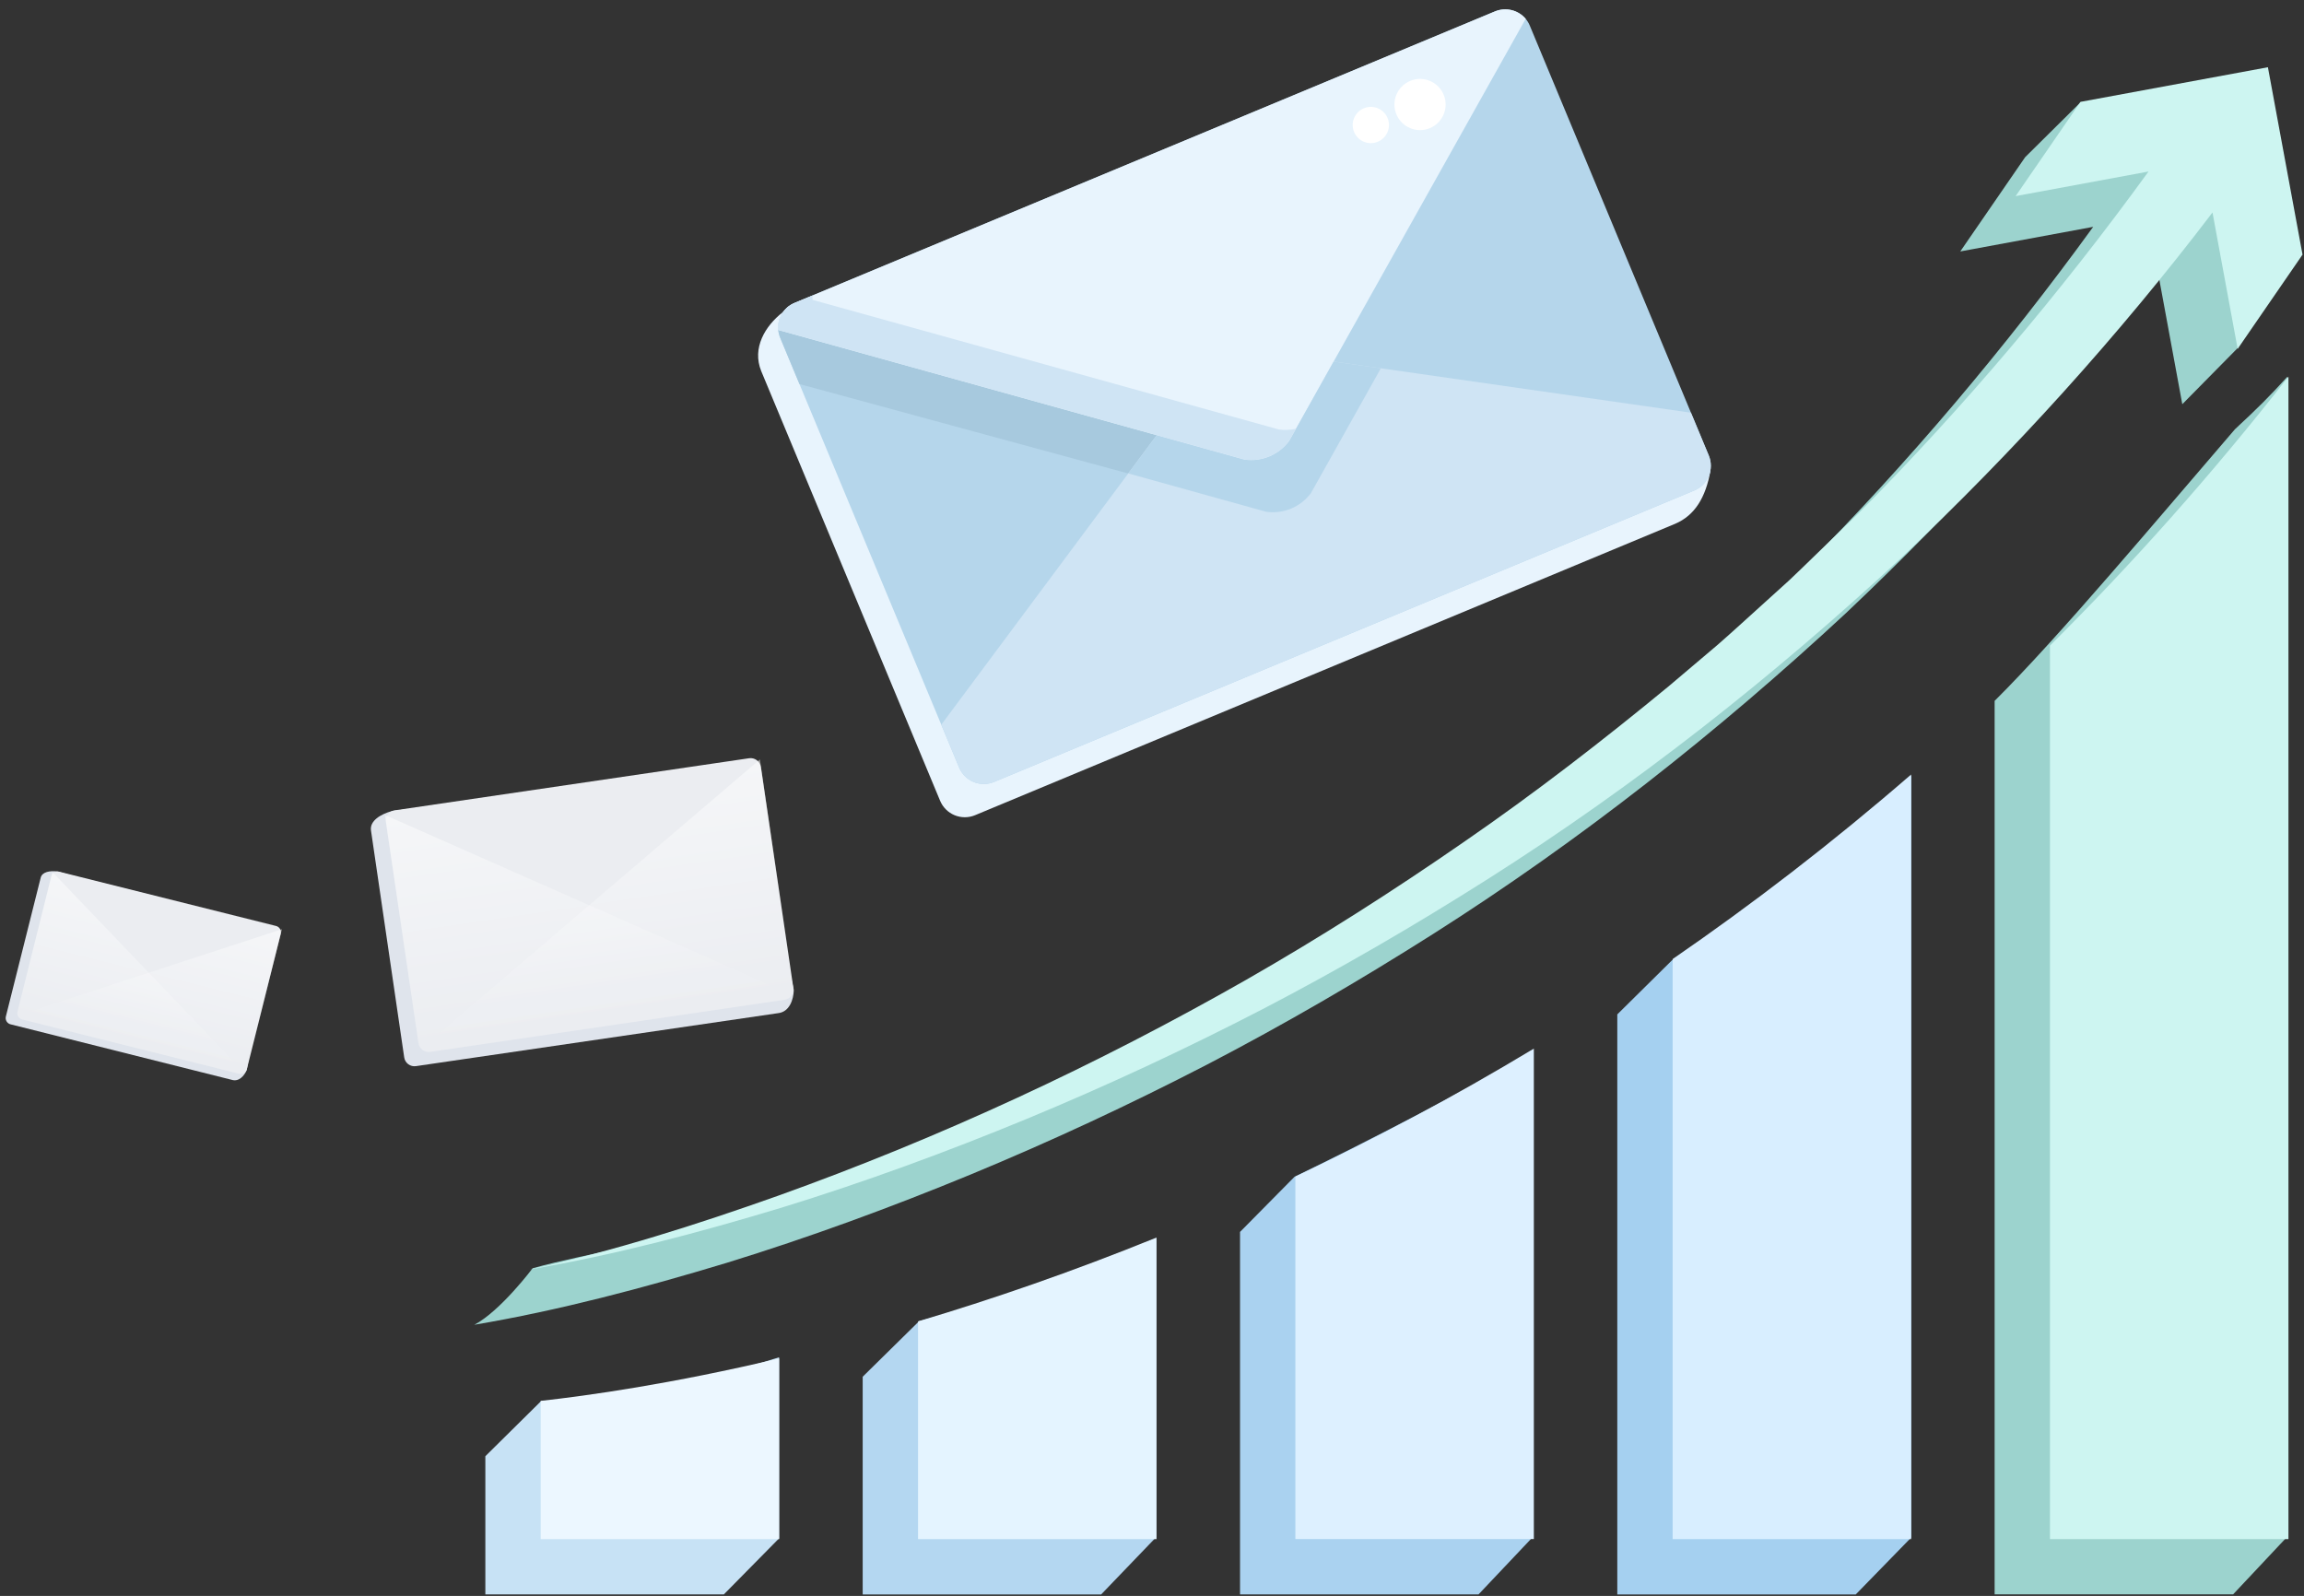 <svg width="485" height="336" viewBox="0 0 485 336" fill="none" xmlns="http://www.w3.org/2000/svg">
<rect x="0" y="0" width="485" height="336" fill="#333333" stroke="none"/>
<path d="M481.5 79.312V323.5L470.075 335.665H419.876V147.553C433.517 134.006 454.276 109.167 470.473 90.361C475.25 85.938 477.75 83.438 481.5 79.312Z" fill="#9CD3CE"/>
<path d="M390.644 335.679H340.446V213.562L351.992 202.142C373.212 188.78 384.095 180.116 402.332 163.286V323.684L390.644 335.679Z" fill="#A5D0F0"/>
<path d="M322.75 221.25V323.5L311.23 335.676H261.032V259.357L272.5 247.75C288 240.25 310.77 228.468 322.75 221.25Z" fill="#AAD2F0"/>
<path d="M243.375 260.75V323.625L231.797 335.679H181.599V289.846L193.5 278.125C205.125 275.25 230.354 266.038 243.375 260.75Z" fill="#B4D7F1"/>
<path d="M164 285.75V323.875L152.367 335.676H102.168V306.578L113.875 295C128 295 151.125 289.875 164 285.75Z" fill="#C7E2F5"/>
<path d="M478.25 62.438L465.75 25.806L437.938 21.562L426.3 33.095L412.644 52.937L440.622 47.759C422.139 73.223 401.764 97.355 379.539 119.752L369.842 129.145C368.22 130.705 366.625 132.295 364.977 133.828L359.968 138.36C356.617 141.367 353.319 144.436 349.922 147.397L339.607 156.134C325.698 167.595 311.411 178.644 296.531 188.887C281.686 199.169 266.43 208.906 250.725 217.898C235.004 226.857 217.706 233.021 201.25 240.625C184.794 248.232 170.012 251 152.916 257.125C141.467 261.19 123.852 263.748 112.125 267C112.125 267 105.375 276 99.85 278.906C117.807 275.867 135.459 271.157 152.916 265.885C170.351 260.517 187.506 254.212 204.392 247.246C221.272 240.26 237.86 232.527 254.117 224.114C270.357 215.671 286.2 206.445 301.685 196.622C332.654 176.958 361.62 154.122 388.579 129.083C412.275 106.683 434.28 82.397 454.085 56.383L459.381 85.098L471.063 73.25L478.25 62.438Z" fill="#9CD3CE"/>
<path d="M402.297 163.054V324.026H352.098V201.91C368.783 190.43 385.599 177.53 402.297 163.057V163.054Z" fill="#D8EEFF"/>
<path d="M481.727 79.288V324.026H431.528V135.915C448.646 118.913 465.462 100.107 481.727 79.291V79.288Z" fill="#CDF5F1"/>
<path d="M322.88 220.765V324.024H272.681V247.705C288.93 240.007 305.746 231.088 322.88 220.765Z" fill="#DDF0FF"/>
<path d="M243.449 260.541V324.027H193.251V278.194C208.663 273.592 225.528 267.819 243.449 260.541Z" fill="#E4F4FF"/>
<path d="M164.016 285.991V324.027H113.818V294.929C123.756 293.824 141.242 291.381 164.016 285.994V285.991Z" fill="#ECF7FF"/>
<path d="M484.691 53.606L477.402 14.156L437.951 21.445L424.296 41.288L452.274 36.11C433.79 61.574 413.416 85.706 391.191 108.103L381.494 117.496C379.872 119.056 378.274 120.645 376.628 122.178L371.62 126.711C368.269 129.718 364.971 132.787 361.574 135.748L351.259 144.484C337.35 155.945 323.062 166.995 308.183 177.237C293.338 187.52 278.082 197.257 262.377 206.249C246.655 215.208 230.549 223.53 214.094 231.134C197.638 238.74 180.838 245.632 163.742 251.756C146.638 257.829 129.284 263.362 111.502 267.257C129.459 264.218 147.111 259.508 164.568 254.236C182.002 248.867 199.157 242.565 216.046 235.596C232.927 228.611 249.515 220.878 265.771 212.464C282.012 204.021 297.854 194.796 313.339 184.973C344.309 165.308 373.274 142.472 400.233 117.434C423.93 95.034 445.935 70.748 465.739 44.733L471.035 73.449L484.691 53.606Z" fill="#CDF5F1"/>
<path d="M78.094 174.844C77.798 172.84 80.058 171.429 82.472 170.76C82.574 170.732 82.677 170.713 82.782 170.701L154.899 162.538C156.005 162.413 157.027 163.142 157.269 164.229L167.041 208.106C167.076 208.264 167.095 208.425 167.088 208.587C167.019 210.341 166.255 213.074 163.719 213.313L87.558 224.456C86.368 224.63 85.262 223.807 85.088 222.617L78.094 174.844Z" fill="#DFE4EC"/>
<path d="M81.243 173.075C81.069 171.886 81.891 170.779 83.081 170.604L157.689 159.634C158.879 159.459 159.986 160.282 160.161 161.472L167.004 208.013C167.178 209.203 166.356 210.31 165.166 210.485L90.558 221.454C89.368 221.629 88.261 220.807 88.087 219.617L81.243 173.075Z" fill="#EBEDF1"/>
<path opacity="0.5" d="M166.673 209.419L81.024 171.581L88.282 220.945L166.673 209.419Z" fill="url(#paint0_linear_8433_16594)"/>
<path opacity="0.5" d="M88.63 220.806L159.958 159.887L167.217 209.252L88.63 220.806Z" fill="url(#paint1_linear_8433_16594)"/>
<path d="M8.566 184.778C8.872 183.552 10.511 183.275 12.063 183.464C12.129 183.472 12.193 183.485 12.256 183.503L55.803 195.953C56.471 196.144 56.887 196.808 56.768 197.492L51.966 225.13C51.949 225.23 51.921 225.327 51.879 225.419C51.421 226.415 50.33 227.809 48.81 227.344L2.221 215.652C1.494 215.469 1.051 214.731 1.234 214.003L8.566 184.778Z" fill="#DFE4EC"/>
<path d="M10.804 184.507C10.986 183.779 11.724 183.337 12.452 183.519L58.104 194.942C58.832 195.124 59.275 195.862 59.093 196.59L51.967 225.068C51.785 225.796 51.047 226.239 50.319 226.057L4.667 214.634C3.939 214.451 3.496 213.714 3.678 212.985L10.804 184.507Z" fill="#EBEDF1"/>
<path opacity="0.5" d="M51.442 225.801L11.033 183.593L3.475 213.798L51.442 225.801Z" fill="url(#paint2_linear_8433_16594)"/>
<path opacity="0.5" d="M3.709 213.801L59.353 195.627L51.795 225.833L3.709 213.801Z" fill="url(#paint3_linear_8433_16594)"/>
<path d="M352.664 110.259L205.25 171.627C203.872 172.197 202.325 172.197 200.947 171.628C199.569 171.059 198.472 169.967 197.898 168.59L160.243 78.137C158.25 73.25 161.087 68.611 164.75 65.75L310.69 9.401C311.795 8.942 313.018 8.845 314.181 9.125C315.345 9.406 316.389 10.048 317.163 10.961C317.531 11.408 317.83 11.908 318.049 12.444L360.063 99.062C359.063 104.75 356.75 108.5 352.664 110.259Z" fill="#E8F4FD"/>
<path d="M322.05 5.444L359.705 95.897C359.988 96.58 360.135 97.312 360.136 98.052C360.136 98.791 359.992 99.524 359.709 100.208C359.427 100.891 359.013 101.513 358.49 102.036C357.968 102.56 357.347 102.975 356.664 103.259L209.251 164.627C207.873 165.197 206.325 165.197 204.947 164.628C203.569 164.059 202.473 162.967 201.899 161.59L164.243 71.138C164.022 70.603 163.882 70.039 163.829 69.463C163.72 68.27 163.996 67.074 164.617 66.049C165.237 65.024 166.17 64.225 167.277 63.769L314.691 2.401C315.796 1.942 317.018 1.845 318.181 2.125C319.345 2.406 320.389 3.048 321.163 3.961C321.531 4.408 321.83 4.908 322.05 5.444Z" fill="#B5D6EB"/>
<path d="M249.701 88.622L240.545 100.514L168.288 80.854L164.244 71.138C164.022 70.603 163.882 70.039 163.829 69.463C163.743 68.483 163.915 67.496 164.328 66.603C164.741 65.71 165.38 64.94 166.183 64.37L249.701 88.622Z" fill="#A7C9DE"/>
<path d="M355.952 86.883L359.706 95.9C359.99 96.584 360.137 97.316 360.137 98.056C360.138 98.795 359.993 99.528 359.711 100.212C359.429 100.895 359.014 101.517 358.492 102.04C357.969 102.564 357.349 102.979 356.666 103.263L209.252 164.631C207.874 165.201 206.325 165.201 204.947 164.631C203.568 164.061 202.472 162.968 201.899 161.591L198.145 152.573L257.507 72.786L355.952 86.883Z" fill="#CFE4F4"/>
<path d="M321.163 3.961L271.376 92.824C270.304 94.266 268.862 95.392 267.203 96.082C265.543 96.773 263.728 97.003 261.949 96.748L163.817 69.468C163.712 68.275 163.99 67.081 164.61 66.057C165.23 65.033 166.16 64.233 167.266 63.774L314.69 2.402C315.795 1.942 317.018 1.845 318.181 2.125C319.345 2.406 320.389 3.049 321.163 3.961Z" fill="#E8F4FD"/>
<path d="M290.677 77.533L275.957 103.816C274.884 105.258 273.441 106.384 271.781 107.075C270.122 107.766 268.306 107.996 266.526 107.742L237.504 99.668L243.491 91.621L261.942 96.76C263.721 97.015 265.537 96.784 267.197 96.094C268.856 95.403 270.299 94.276 271.372 92.834L280.726 76.121L290.677 77.533Z" fill="#B5D6EB"/>
<path d="M272.82 90.266L271.376 92.824C270.304 94.266 268.862 95.392 267.203 96.082C265.543 96.773 263.728 97.003 261.949 96.748L163.817 69.468C163.712 68.275 163.99 67.081 164.61 66.057C165.23 65.033 166.16 64.233 167.266 63.774L171.057 62.196C171.026 62.506 171.023 62.818 171.049 63.129L269.192 90.414C270.4 90.587 271.63 90.537 272.82 90.266Z" fill="#CFE4F4"/>
<path d="M300.993 26.98C303.741 25.837 305.041 22.682 303.897 19.935C302.753 17.187 299.599 15.887 296.852 17.031C294.104 18.175 292.804 21.329 293.948 24.077C295.092 26.824 298.246 28.124 300.993 26.98Z" fill="white"/>
<path d="M290.031 29.842C291.978 29.032 292.899 26.797 292.089 24.851C291.278 22.904 289.044 21.983 287.097 22.794C285.151 23.604 284.23 25.839 285.04 27.785C285.85 29.732 288.085 30.652 290.031 29.842Z" fill="white"/>
<defs>
<linearGradient id="paint0_linear_8433_16594" x1="120.122" y1="165.832" x2="127.38" y2="215.197" gradientUnits="userSpaceOnUse">
<stop stop-color="white"/>
<stop offset="1" stop-color="white" stop-opacity="0"/>
</linearGradient>
<linearGradient id="paint1_linear_8433_16594" x1="120.665" y1="165.665" x2="127.923" y2="215.029" gradientUnits="userSpaceOnUse">
<stop stop-color="white"/>
<stop offset="1" stop-color="white" stop-opacity="0"/>
</linearGradient>
<linearGradient id="paint2_linear_8433_16594" x1="34.956" y1="189.579" x2="27.398" y2="219.785" gradientUnits="userSpaceOnUse">
<stop stop-color="white"/>
<stop offset="1" stop-color="white" stop-opacity="0"/>
</linearGradient>
<linearGradient id="paint3_linear_8433_16594" x1="35.31" y1="189.611" x2="27.752" y2="219.817" gradientUnits="userSpaceOnUse">
<stop stop-color="white"/>
<stop offset="1" stop-color="white" stop-opacity="0"/>
</linearGradient>
</defs>
</svg>
